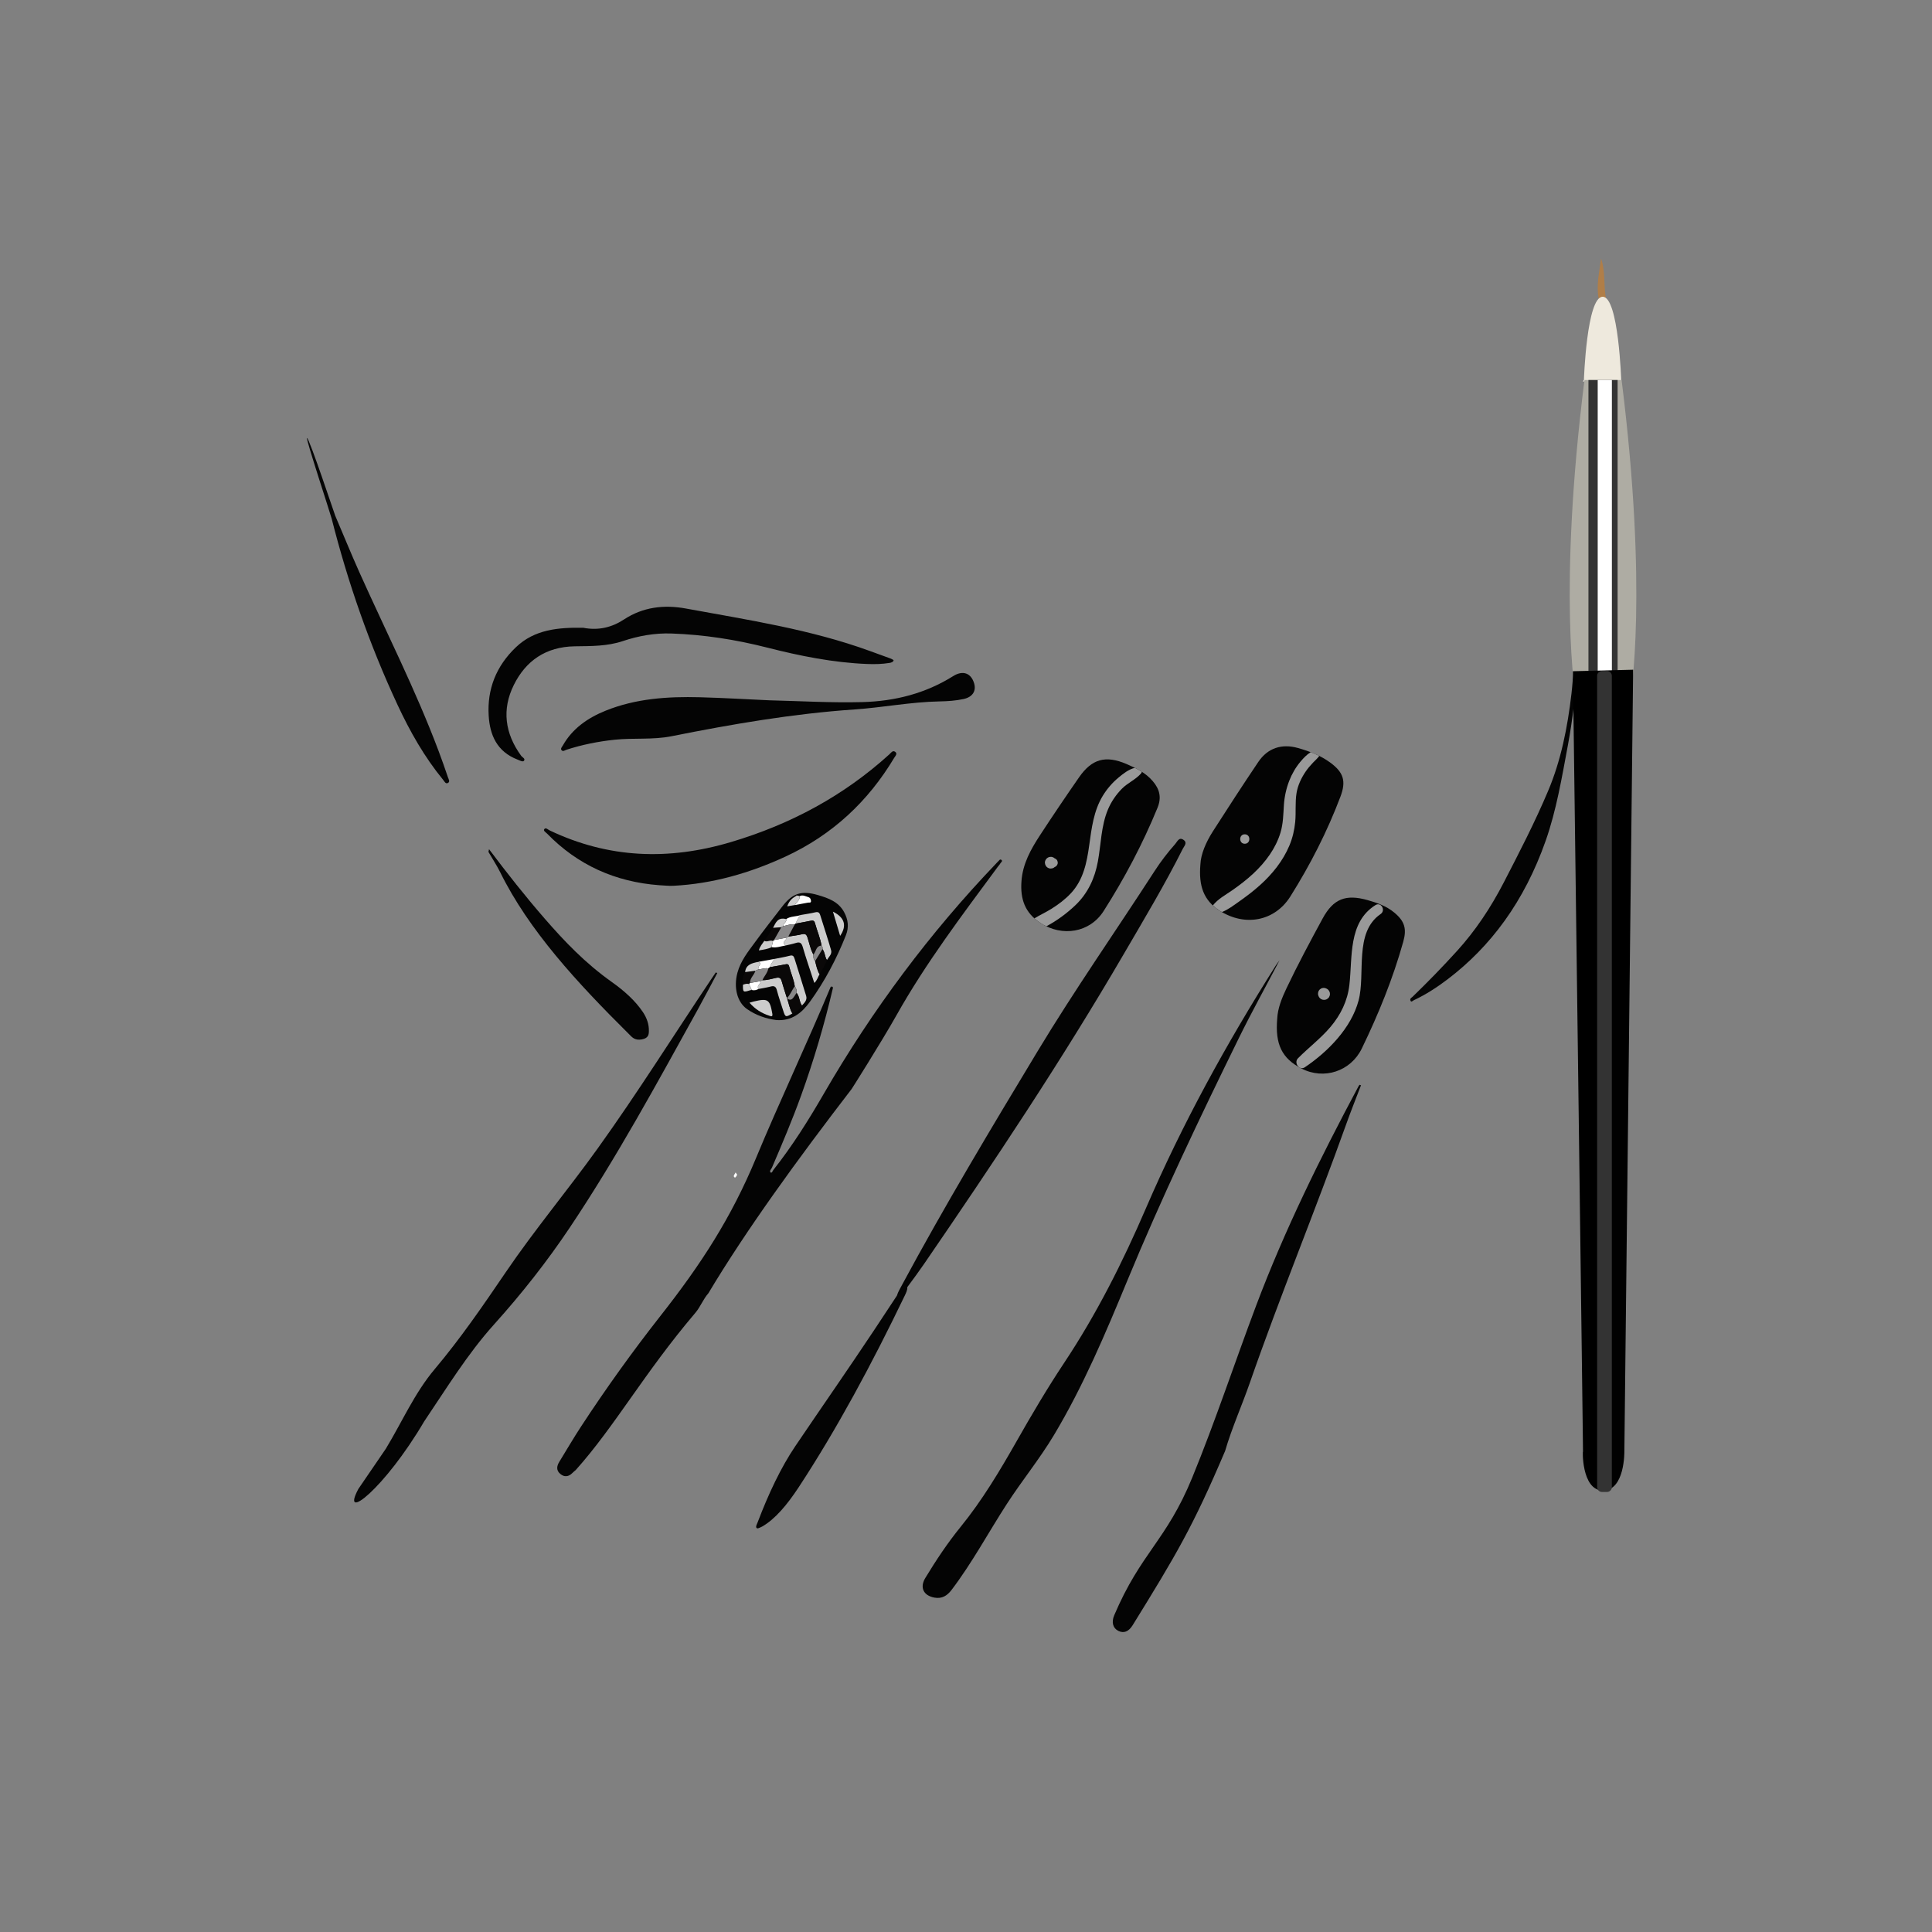 <?xml version="1.0" encoding="utf-8"?>
<!-- Generator: Adobe Illustrator 26.3.1, SVG Export Plug-In . SVG Version: 6.00 Build 0)  -->
<svg version="1.1" id="art_nails" xmlns="http://www.w3.org/2000/svg" xmlns:xlink="http://www.w3.org/1999/xlink" x="0px" y="0px"
	 viewBox="0 0 1668 1668" style="enable-background:new 0 0 1668 1668;" xml:space="preserve">
<rect x="0" y="0" width="1668" height="1668" fill="#808080" stroke="none"/>
<style type="text/css">
	.st0{fill:#040404;}
	.st1{fill:#FEFEFE;}
	.st2{fill:#999999;}
	.st3{fill:#CCCCCC;}
	.st4{fill:#0A0808;}
	.st5{fill:#FFFFFF;}
	.st6{fill:#FCE2DD;}
	.st7{fill:#0EBED7;}
	.st8{fill:#898889;}
	.st9{fill:#B07E48;}
	.st10{fill:#EEE9DD;}
	.st11{fill:#AEACA3;}
	.st12{fill:#333333;}
</style>
<g id="head_00000091008017247390469890000001753341631391693721_">
	<path class="st0" d="M503.44,541.97c13.09,2.56,24.73-0.23,35.26-7.14c16.35-10.74,34.51-12.94,53.45-9.46
		c53.57,9.84,107.59,17.99,158.96,36.71c5.73,2.09,11.48,4.12,17.2,6.25c1.19,0.44,3.3,1.47,3.21,1.77
		c-0.44,1.54-2.15,2.01-3.63,2.25c-6.28,1.02-12.65,1.16-19,0.92c-29.54-1.15-58.24-6.96-86.73-14.21
		c-27.01-6.88-54.53-11.15-82.48-12.12c-14.36-0.5-28.49,2.03-41.92,6.54c-13.62,4.57-27.56,4.31-41.54,4.52
		c-25.12,0.39-42.34,12.66-52.6,33.34c-10.44,21.04-7.78,41.79,6.27,61.11c1.02,1.41,3.99,2.58,2.43,4.42
		c-1.03,1.2-3.56-0.33-5.34-1.01c-18.02-6.89-24.06-21.33-25.07-37.99c-1.38-22.78,6.35-42.63,23.41-58.98
		C461.65,543.21,482.34,541.7,503.44,541.97z"/>
	<path class="st0" d="M569.37,764.27c-38.36-2.82-70.8-17.6-97.06-44.59c-1.11-1.14-3.56-2.42-2.34-3.92
		c1.25-1.54,3.14,0.49,4.58,1.18c50.72,24.14,102.44,26.11,156.28,10.13c52.03-15.44,97.71-40.16,137.02-75.83
		c1.35-1.23,2.78-3.61,4.82-2.29c2.58,1.67,0.3,3.72-0.7,5.39c-22.37,37.41-53.27,66.49-94.05,85.3
		c-30.48,14.06-62.57,23.4-96.73,25.12C577.28,764.94,573.32,764.44,569.37,764.27z"/>
	<path class="st0" d="M664.03,604.6c26.75,0.66,53.49,2.25,80.28,1.56c28.45-0.73,54.81-7.52,78.7-22.49
		c8.4-5.26,15.5-2.49,18.06,6.48c1.86,6.52-1.49,11.68-9.08,13.33c-6.84,1.49-13.86,1.95-20.88,2.08
		c-24.61,0.46-48.74,5.25-73.22,6.93c-53.4,3.66-105.91,12.71-158.19,23.15c-16.23,3.24-32.8,1.28-49.13,3.01
		c-14.19,1.51-28.05,4.28-41.55,8.66c-1.36,0.44-2.91,1.84-4.17,0.38c-1.18-1.36,0.28-2.69,0.98-3.92
		c8.26-14.66,21.42-23.92,37.13-30.24c25.99-10.46,53.45-12.29,81.22-11.56C624.14,602.5,644.08,603.7,664.03,604.6z"/>
	<path class="st0" d="M1361.64,577.23c-1.44,22.57-3.98,44.6-8,66.21c-5.22,27.98-9.95,56.2-19.14,82.34
		c-18.59,52.86-47.65,91.46-84.46,119.51c-9.43,7.19-19.21,13.47-29.46,18.28c-0.92,0.43-2.11,1.96-2.77,0.48
		c-0.89-2,0.85-2.61,1.7-3.44c13.14-12.69,25.98-25.91,38.53-39.72c15.54-17.1,28.89-36.97,40.38-59.24
		c13.29-25.76,26.62-51.46,38.19-78.89c10.99-26.05,16.73-54.44,20.14-84.04c0.83-7.21,1.27-14.52,1.87-21.78
		c0.15-1.75,0.49-3.49,2.03-3.06C1362.04,574.26,1361.49,576.16,1361.64,577.23z"/>
	<path class="st0" d="M265.06,378.12c2.08,0.53,23.73,65.66,24.35,67.1c6.95,16.19,13.55,32.52,20.75,48.61
		c22.99,51.33,48.59,101.61,68.38,154.22c2.88,7.65,5.6,15.35,8.21,23.08c0.54,1.59,2.19,3.94-0.31,4.98
		c-1.78,0.73-2.8-1.55-3.83-2.8c-16.29-19.84-28.67-41.77-39.38-64.76c-24.21-51.97-42.9-105.65-56.91-160.87
		C285.18,443.17,263.75,378.31,265.06,378.12z"/>
	<path class="st0" d="M422.21,733.17c15.81,21.01,31.36,40.74,48.19,60.08c16.77,19.28,34.55,38.07,57.94,54.67
		c10.89,7.73,20.22,16.21,26.66,25.79c3.54,5.26,5.3,10.7,5.22,16.26c-0.04,2.96-0.21,6.34-6.07,7.4c-6.3,1.14-8.59-2.05-11.19-4.63
		c-44.67-44.31-86.4-89.48-111.11-139.69c-2.89-5.87-6.71-11.58-10.05-17.38C421.62,735.37,421.9,734.97,422.21,733.17z"/>
	<path class="st1" d="M636.44,1014.23c-0.62,1-1.38,3.03-2.36,2.21c-1.48-1.22,0.45-2.81,1.02-4.21
		C635.55,1012.9,635.99,1013.57,636.44,1014.23z"/>
</g>
<g id="nails_00000094594546606520093380000007527900633968826810_">
	<path class="st0" d="M1036.35,746.53c0.34-9.06,4.78-19.37,10.87-28.89c12.85-20.08,25.84-40.06,39.15-59.83
		c8.14-12.08,20.35-15.97,34.31-11.99c9.82,2.79,19.29,6.35,27.66,12.46c11.74,8.58,14,16.13,8.89,29.62
		c-11.44,30.22-26.06,58.8-43.2,86.06c-13.5,21.46-39.12,26.14-60.68,12.51C1039.02,777.41,1034.84,764.81,1036.35,746.53z"/>
	<path class="st0" d="M1102.7,879.42c0.4-8.78,3.92-17.62,8.05-26.29c9.72-20.39,20.37-40.3,31.14-60.12
		c9.26-17.05,20.01-21.21,38.8-15.9c8.2,2.32,16.21,5.11,22.95,10.67c9.16,7.56,10.99,14.11,7.85,25.33
		c-8.94,31.92-21.37,62.43-35.78,92.14c-9.55,19.68-32.75,27.34-52.17,17.21C1106.76,913.69,1100.79,901.7,1102.7,879.42z"/>
	<path class="st0" d="M881.87,761.07c0.98-15.17,8.1-27.85,16.06-40.03c10.99-16.81,22.23-33.45,33.68-49.94
		c11.1-15.99,22.99-19.17,40.87-11.52c8.42,3.61,16.6,7.6,22.76,14.82c5.9,6.92,7.78,14.03,4.09,23.03
		c-12.79,31.19-28.45,60.8-46.51,89.13c-11.93,18.71-35.71,22.51-54.5,10.34C884.73,788.1,880.82,776,881.87,761.07z"/>
	<path class="st0" d="M670.11,880.66c-8.95-1.21-17.56-4.16-25.18-9.49c-8.6-6.01-11.65-18.77-8.26-31.38
		c2.73-10.16,9.13-18.09,15.11-26.25c7.71-10.53,15.75-20.83,23.75-31.14c8.78-11.32,16.61-13.73,30.49-9.68
		c9.08,2.65,17.93,5.74,22.81,14.89c3.38,6.34,4.27,12.78,1.49,19.82c-8.05,20.39-18.2,39.58-30.97,57.3
		C692.25,874.58,683.47,881.72,670.11,880.66z"/>
	<path class="st2" d="M1172.91,863.9c6.2-23.1-4.15-58.86,19.04-74.75c4.67-3.2,0.41-10.78-4.5-7.69
		c-23.71,14.95-19.66,45.08-22.47,69.03c-1.6,13.65-7.44,25.6-16.24,36.05c-8.48,10.05-18.95,17.87-28.14,27.16
		c-2.29,2.32-1.39,5.8,0.72,7.52c0.48,0.27,0.96,0.54,1.46,0.81c1.16,0.39,2.48,0.28,3.78-0.6
		C1146.45,908.01,1166.53,887.66,1172.91,863.9z"/>
	<path class="st2" d="M1118.23,709.55c0.78-8.24-0.2-16.88,1.17-25.03c1.1-6.54,4.07-12.82,7.76-18.27c1.92-2.84,4.1-5.33,6.44-7.82
		c1.73-1.82,3.92-3.68,5.4-5.8c-2.42-1.21-4.9-2.28-7.43-3.25c-3.35,2.07-6.28,5.22-8.6,7.96c-4.24,5-7.53,10.64-9.9,16.75
		c-2.58,6.62-4.16,13.86-4.61,20.94c-0.52,8.04-0.59,16-2.93,23.78c-4.12,13.7-12.89,25.43-23.21,35.12
		c-5.71,5.37-11.93,10.14-18.36,14.62c-6.04,4.21-12.31,7.47-16.86,13.15c1.83,1.69,3.91,3.28,6.27,4.77
		c0.52,0.33,1.04,0.64,1.57,0.94c5.36-2.06,9.95-5.64,14.78-9.03c6.22-4.37,12.31-8.99,17.97-14.06
		c10.69-9.56,19.99-21.07,25.55-34.38C1115.95,723.4,1117.56,716.61,1118.23,709.55z"/>
	<path class="st2" d="M947.85,743.81c2.75-14.91,2.75-30.72,8.69-44.9c2.81-6.71,7.04-12.9,12.15-18.05
		c4.91-4.94,11.88-7.86,16.38-13.04c0.39-0.44,0.62-0.96,0.73-1.5c-1.93-1.24-3.94-2.35-6-3.39c-5.31,1.21-10.12,5.06-14.17,8.43
		c-5.34,4.44-10,9.85-13.6,15.8c-7.83,12.96-9.6,27.87-11.64,42.57c-2.09,15.04-5.06,29.89-15.74,41.37
		c-4.98,5.35-10.84,9.77-17.04,13.62c-4.71,2.92-9.82,5.29-14.58,8.15c1.57,1.41,3.31,2.76,5.28,4.03c1.65,1.07,3.34,2.01,5.06,2.83
		c9.22-4.87,18.06-11.49,25.15-18.28C939.23,771.19,945.19,758.27,947.85,743.81z"/>
	<g>
		<g>
			<path class="st2" d="M910.29,740.97c-0.42-0.17-0.85-0.35-1.27-0.52c0.9,0.69,1.8,1.39,2.7,2.08c-0.23-0.46-0.61-0.92-0.96-1.3
				c-0.34-0.26-0.68-0.53-1.02-0.79c-0.4-0.17-0.81-0.34-1.21-0.51c-0.67-0.21-1.35-0.24-2.02-0.09c-0.46,0-0.88,0.12-1.28,0.35
				c-0.43,0.12-0.8,0.34-1.12,0.65c-0.38,0.23-0.68,0.53-0.91,0.91c-0.66,0.85-1.14,1.96-1.09,3.07c0.08,1.77,0.95,3.46,2.51,4.37
				c0.4,0.17,0.81,0.34,1.21,0.51c0.67,0.21,1.35,0.24,2.02,0.09c0.46,0,0.88-0.12,1.28-0.35c0.63-0.2,1.17-0.55,1.63-1.05
				c0.35-0.38,0.72-0.84,0.96-1.3c-0.9,0.69-1.8,1.39-2.7,2.08c0.42-0.17,0.85-0.35,1.27-0.52c0.32-0.13,0.63-0.27,0.95-0.4
				c0.46-0.25,0.84-0.59,1.12-1.03c0.52-0.67,0.89-1.54,0.86-2.41c-0.03-0.71-0.21-1.39-0.54-2.01c-0.25-0.46-0.59-0.84-1.03-1.12
				C911.26,741.33,910.81,741.09,910.29,740.97L910.29,740.97z"/>
		</g>
	</g>
	<g>
		<g>
			<path class="st2" d="M1074.68,728.46c5.25,0,5.26-8.16,0-8.16C1069.43,720.3,1069.42,728.46,1074.68,728.46L1074.68,728.46z"/>
		</g>
	</g>
	<g>
		<g>
			<path class="st2" d="M1145.71,853.74c-0.12-0.06-0.24-0.11-0.37-0.17c-0.39-0.17-0.79-0.33-1.18-0.5
				c-0.44-0.06-0.88-0.12-1.31-0.18c-0.44,0.06-0.88,0.12-1.31,0.18c-0.64,0.15-1.2,0.45-1.68,0.88c-0.37,0.22-0.67,0.51-0.89,0.89
				c-0.31,0.31-0.52,0.67-0.63,1.09c-0.22,0.39-0.34,0.8-0.34,1.25c-0.15,0.66-0.12,1.31,0.09,1.97c0.04,0.12,0.08,0.24,0.11,0.36
				c0.24,0.87,0.68,1.62,1.31,2.25c0.64,0.63,1.39,1.07,2.25,1.31c0.91,0.24,1.81,0.24,2.72,0c0.66-0.16,1.24-0.46,1.74-0.91

				c0.56-0.36,0.99-0.84,1.32-1.43c0.46-0.8,0.69-1.66,0.7-2.58c0-0.92-0.24-1.78-0.7-2.58
				C1147.09,854.8,1146.47,854.19,1145.71,853.74L1145.71,853.74z"/>
		</g>
	</g>
	<g id="Layer_17">
		<path class="st3" d="M668.51,827.91c4.42-0.9,8.92-1.61,13.25-2.76c2.59-0.69,3.5,0.19,4.19,2.44
			c3.32,10.74,6.79,21.44,10.04,32.19c1.13,3.72-1.53,5.99-3.65,8.36c-2.45-3.38-1.84-7.67-4.61-10.95
			c0.39-2.06-0.33-3.93-1.59-5.71c-0.76-5.84-3.41-11.36-4.82-17.09c-0.58-2.37-1.95-2.08-3.71-1.72
			c-4.25,0.86-8.56,1.57-12.84,2.34C665.19,832.2,667.42,830.36,668.51,827.91z"/>
		<path class="st3" d="M707.55,841.1c-1.46,2.42-2.04,5.4-4.52,7.51c-3.43-10.56-6.98-20.75-9.99-31.05
			c-1.11-3.81-2.71-4.49-6.12-3.39c-2.88,0.92-5.92,1.47-8.89,2.18c-3.62-3.27,1.05-4.53,1.21-6.88c0.43-0.28,0.86-0.57,1.29-0.86
			c4-0.66,8.08-1.11,11.98-2.05c2.82-0.68,3.83,0.4,4.62,2.8c1.62,4.92,2.48,10.01,5.07,14.71c0.17,1.96-0.23,4.02,1.53,5.73
			C704.75,833.62,705.46,837.51,707.55,841.1z"/>
		<path class="st3" d="M691.39,789.95c4.16-0.74,8.38-1.31,12.45-2.29c2.55-0.61,3.62,0.19,4.33,2.51
			c3.11,10.06,6.49,20.08,9.36,30.18c0.98,3.47-2.08,5.82-3.62,8.53c-1.91-2.97-1.59-6.58-3.84-9.45c0.51-1.12-0.21-2.06-0.77-3.03
			c-1.17-6.62-3.92-12.96-5.71-19.47c-0.57-2.08-1.71-2.39-3.68-1.97c-4.26,0.92-8.6,1.62-12.9,2.41
			C687.87,794.56,689.43,792.13,691.39,789.95z"/>
		<path class="st3" d="M684.08,874.98c-5.81,3.49-6.07,3.4-8.06-2.95c-1.79-5.69-3.8-11.35-5.29-17.08
			c-0.88-3.4-2.43-4.02-5.56-3.18c-3.37,0.9-6.9,1.41-10.35,2.09c-1.93-3.07,2.09-4.24,1.79-6.79c0.55-0.28,1.1-0.56,1.64-0.85
			c4.19,0.13,7.97-1.24,11.9-2.01c2.6-0.51,3.9,0.04,4.65,2.69c1.39,4.95,3.05,9.85,4.6,14.77l0.05,0.06
			C681.04,866.14,681.64,870.78,684.08,874.98z"/>
		<path class="st3" d="M647.06,865.68c1.72-0.49,2.76-0.82,3.84-1.07c12.18-2.86,13.7-1.77,15.89,10.56
			c0.56,3.15-1.4,2.15-2.82,1.68C657.58,874.73,652,871.35,647.06,865.68z"/>
		<path class="st3" d="M719.13,787.09c10.03,4.96,12.29,11.96,6.21,20.89C723.29,801.1,721.14,793.85,719.13,787.09z"/>
		<path class="st4" d="M684.08,874.98c-2.45-4.2-3.04-8.84-4.62-13.24c1.76,1.77,3.58,1.72,4.99,0.18c1.29-1.41,2.2-3.14,3.28-4.73
			c2.77,3.28,2.17,7.57,4.61,10.95C690.42,871.31,687.6,873.51,684.08,874.98z"/>
		<path class="st4" d="M710.07,819.43c2.25,2.87,1.92,6.48,3.84,9.45c-1.39,4.46-4.06,8.24-6.36,12.22
			c-2.1-3.58-2.81-7.48-3.81-11.3C705.86,826.34,707.96,822.89,710.07,819.43z"/>
		<path class="st4" d="M661.35,810.09c2.03-3.03,4.06-6.05,6.09-9.08c2.37-0.17,4.74-0.33,7.11-0.5c-2.1,3.7-4.19,7.39-6.29,11.09
			c-0.3,0.3-0.59,0.6-0.89,0.9c-2.58-1.35-4.9,1.22-7.49-0.2c0.49-0.74,0.98-1.48,1.47-2.22
			C661.35,810.07,661.35,810.09,661.35,810.09z"/>
		<path class="st5" d="M668.51,827.91c-1.1,2.45-3.32,4.29-3.75,7.09c-0.47,0.35-0.94,0.71-1.42,1.06
			c-3.02-0.54-5.68,0.66-8.55,0.86c-0.55-1.56,0.4-2.63,1.09-3.75c0.83-1.35,0.52-2.25-1.2-2.75
			C659.3,829.59,663.91,828.75,668.51,827.91z"/>
		<path class="st4" d="M641.43,850.17c-0.72-3.97-0.06-7.6,1.89-10.93c2.94-0.39,5.89-0.78,8.83-1.17
			c-0.99,3.78-4.76,6.26-4.63,10.56c-0.29,0.31-0.58,0.61-0.87,0.92C644.74,848.99,643.09,849.6,641.43,850.17z"/>
		<path class="st5" d="M691.39,789.95c-1.96,2.18-3.52,4.61-4.38,7.43c-0.29,0.27-0.58,0.54-0.88,0.82
			c-3.59-0.77-6.59,0.86-9.87,1.34c-0.29-2.49,3.32-3.28,2.44-6.03C682.37,790.92,687.29,791.47,691.39,789.95z"/>
		<path class="st3" d="M652.15,838.08c-2.94,0.39-5.89,0.78-8.83,1.17c0.64-6.49,5.89-7.78,11.37-8.81c1.72,0.49,2.03,1.39,1.2,2.75
			c-0.69,1.12-1.65,2.19-1.09,3.75C653.92,837.31,653.04,837.69,652.15,838.08z"/>
		<path class="st5" d="M667.36,812.49c0.3-0.3,0.59-0.6,0.89-0.9c3.67-0.71,7.34-1.42,11-2.13c-0.16,2.35-4.83,3.61-1.21,6.88
			c-3.92,0.6-7.62,2.19-11.86,1.38C666.58,815.98,666.97,814.24,667.36,812.49z"/>
		<path class="st5" d="M690.45,773.68c2.54-1.4,5.05,0.17,7.5,0.89c1.6,0.47,2.22,1.99,2.22,3.48c0.01,1.68-1.58,1.05-2.56,1.24
			c-3.77,0.71-7.55,1.39-11.33,2.09C687.73,778.83,690.73,777.16,690.45,773.68z"/>
		<path class="st3" d="M667.36,812.49c-0.39,1.75-0.79,3.49-1.18,5.24c-3.2,1.64-6.83,2.08-10.99,2.82
			c0.84-3.54,3.05-5.75,4.68-8.26C662.47,813.72,664.78,811.15,667.36,812.49z"/>
		<path class="st5" d="M646.66,849.56c0.29-0.31,0.58-0.61,0.87-0.92c3.03-0.52,6.06-1.04,9.09-1.57c0.31,2.55-3.72,3.72-1.78,6.79
			c-1.78,0.88-3.63,1.5-5.81,0.82C648.23,852.97,647.44,851.27,646.66,849.56z"/>
		<path class="st3" d="M678.7,793.51c0.88,2.75-2.72,3.54-2.44,6.03c-0.58,0.32-1.15,0.65-1.72,0.97c-2.37,0.17-4.74,0.33-7.11,0.5
			C669.74,796.66,671.47,791.58,678.7,793.51z"/>
		<path class="st3" d="M690.45,773.68c0.28,3.48-2.72,5.16-4.17,7.69c-2.03,0.34-4.07,0.69-6.62,1.12c1.41-4.03,3.68-6.83,7.24-8.65
			c0.51-0.2,1.03-0.4,1.55-0.61C689.11,773.37,689.78,773.52,690.45,773.68z"/>
		<path class="st3" d="M646.66,849.56c0.79,1.71,1.58,3.42,2.37,5.12c-0.47,0.09-0.97,0.12-1.42,0.26
			c-6.03,1.97-6.28,1.77-6.17-4.77C643.09,849.6,644.74,848.99,646.66,849.56z"/>
		<path class="st6" d="M688.45,773.22c-0.52,0.2-1.03,0.41-1.55,0.61C687.22,773.23,687.7,772.98,688.45,773.22z"/>
		<path class="st7" d="M661.35,810.09c0,0,0-0.02,0-0.02C661.35,810.07,661.35,810.09,661.35,810.09z"/>
		<path class="st4" d="M663.35,836.07c0.47-0.36,0.95-0.71,1.42-1.06c4.28-0.77,8.58-1.48,12.84-2.34c1.76-0.36,3.13-0.64,3.71,1.72
			c1.42,5.73,4.06,11.25,4.82,17.09c-2.44,3.27-3.68,7.32-6.73,10.19c-1.55-4.92-3.21-9.82-4.6-14.77c-0.74-2.65-2.05-3.2-4.65-2.69
			c-3.93,0.77-7.71,2.14-11.9,2.01C659.73,842.72,662.7,839.99,663.35,836.07z"/>
		<path class="st8" d="M679.4,861.68c3.05-2.88,4.29-6.92,6.73-10.19c1.26,1.78,1.97,3.65,1.59,5.71c-1.08,1.59-1.99,3.32-3.28,4.73
			c-1.41,1.54-3.22,1.59-4.99-0.18C679.46,861.74,679.4,861.68,679.4,861.68z"/>
		<path class="st4" d="M686.13,798.19c0.29-0.27,0.59-0.55,0.88-0.82c4.3-0.79,8.64-1.48,12.9-2.41c1.97-0.43,3.11-0.11,3.68,1.97
			c1.8,6.51,4.55,12.85,5.71,19.47c-5.08,0.23-4.58,5.23-7.08,7.66c-2.59-4.69-3.45-9.79-5.07-14.71c-0.79-2.4-1.8-3.48-4.62-2.8
			c-3.9,0.94-7.98,1.39-11.98,2.05C682.4,805.14,684.27,801.67,686.13,798.19z"/>
		<path class="st8" d="M686.13,798.19c-1.86,3.47-3.73,6.94-5.59,10.42c-0.43,0.29-0.86,0.57-1.29,0.86
			c-3.67,0.71-7.34,1.42-11,2.13c2.1-3.7,4.19-7.39,6.29-11.09c0.57-0.32,1.14-0.65,1.72-0.97
			C679.54,799.05,682.54,797.42,686.13,798.19z"/>
		<path class="st8" d="M702.21,824.06c2.5-2.43,2.01-7.42,7.08-7.66c0.56,0.96,1.29,1.9,0.77,3.03c-2.11,3.45-4.22,6.91-6.33,10.36
			C701.98,828.08,702.38,826.03,702.21,824.06z"/>
		<path class="st8" d="M663.35,836.07c-0.65,3.93-3.62,6.65-5.09,10.15c-0.54,0.28-1.09,0.56-1.64,0.85
			c-3.04,0.52-6.06,1.05-9.09,1.57c-0.14-4.3,3.63-6.78,4.63-10.56c0.88-0.38,1.77-0.77,2.65-1.15
			C657.67,836.73,660.33,835.52,663.35,836.07z"/>
	</g>
</g>
<g id="hand">
	<path class="st0" d="M667.63,1010.17c0.02-0.04,0.05-0.07,0.07-0.1c16.34-20.66,30.31-42.92,43.49-65.71
		c41.86-72.37,91.41-138.85,149.08-199.12c0.43-0.45,0.82-0.95,1.3-1.34c0.9-0.71,1.65-2.51,2.94-1.55
		c1.49,1.11-0.32,2.09-0.83,3.02c-0.59,1.08-1.49,1.98-2.23,2.98c-30.76,41.66-62.07,82.95-87.54,128.29
		c-13.23,23.48-39.58,65.16-38.81,63.76c-46.25,60.13-90.89,121.53-123.51,176.12c-4.57,5.16-6.83,11.72-11.31,16.98
		c-44.17,51.94-69.24,97.67-103.23,135.68c-0.94,0.82-1.93,1.58-2.8,2.46c-3.24,3.28-6.82,3.95-10.49,0.9
		c-3.8-3.17-3.08-6.92-0.79-10.64c6.18-10.06,12.13-20.28,18.59-30.16c21.58-32.97,44.51-64.96,68.85-95.92
		c34.92-44.43,61.02-84.61,82.39-136.18c19.29-46.57,44.76-100.54,64.15-147.11c0.01-0.02,0.01-0.04,0.02-0.05
		c0.52-1.29,2.44-0.72,2.12,0.63c-7.4,31.57-16.5,62.37-27.42,92.64c-7.62,21.11-16.36,41.74-25.2,62.34
		c-0.6,1.38-2.49,2.89-1.14,4.17C666.23,1013.07,667.02,1011.15,667.63,1010.17z"/>
	<path class="st0" d="M1175.02,936.99c-4.2,11.01-8.6,21.94-12.56,33.03c-26.85,75.15-57.37,148.88-83.57,224.27
		c-6.54,18.81-15.58,39.08-21.13,58.27c-27.79,65.41-42.17,89.58-79.87,150.56c-3.48,5.64-7.72,7.21-12.37,4.91
		c-4.67-2.31-6.12-7.45-3.55-13.49c23.09-54.23,44.96-64.26,67.33-118.81c20.03-48.84,36.54-99.02,55.14-148.4
		c24.65-65.46,55.53-127.86,88.36-189.35c0.27-0.5,0.62-0.96,0.94-1.43C1174.16,936.7,1174.59,936.85,1175.02,936.99z"/>
	<path class="st0" d="M333.14,1250.73c14.04-23.15,24.75-48.01,42.1-68.6c22.32-26.51,41.88-55.02,61.34-83.66
		c24.95-36.71,53.45-70.76,79.32-106.79c34.43-47.97,65.82-98.05,98.67-147.11c1.14-1.7,2.3-3.38,3.46-5.06
		c0.4,0.22,0.8,0.44,1.2,0.66c-5.63,10.54-11.14,21.15-16.92,31.6c-35.2,63.67-69.94,127.63-110.42,188.11
		c-19.75,29.51-41.7,57.29-65.43,83.67c-23.07,25.65-41,55.16-60.25,83.65c-34.48,58.56-72.58,87.87-56.81,58.27"/>
	<path class="st0" d="M1104.64,829.16c-11.67,22.4-23.95,44.42-35.07,67.06c-33.81,68.88-66.87,138.18-96.18,209.13
		c-18.9,45.74-38.04,91.16-63.44,133.59c-12.36,20.65-27.63,39.32-40.69,59.49c-15.98,24.68-29.87,50.73-47.7,74.2
		c-3.85,5.07-8.32,7.87-14.85,6.67c-9.47-1.74-12.82-8.77-7.81-17.01c9.27-15.25,19.15-30.14,30.37-43.95
		c18.77-23.09,33.93-48.51,48.58-74.31c13-22.9,26.38-45.57,40.94-67.48c27.95-42.04,50.5-86.85,70.53-133.34
		c31.49-73.08,69.77-142.64,112.24-209.79C1102.51,831.95,1103.61,830.58,1104.64,829.16z"/>
	<path class="st0" d="M1021.87,725.15c-3.94-2.83-5.4,1.43-7.24,3.51c-6.46,7.29-12.42,15.02-17.71,23.21
		c-33.63,52.01-69.14,102.76-101.18,155.85c-40.25,66.7-80.3,133.5-117.26,202.15c-1.52,2.83-3.19,5.61-4.13,8.72
		c-6.56,9.94-13.11,19.93-19.69,29.82c-22.54,33.91-45.4,66.66-68.05,100.16c-12.44,18.41-23.11,41.03-32.44,65.6
		c-0.64,1.69-1.85,3.58-1.14,4.77c0.32,0.54,1,0.71,1.57,0.49c1.05-0.41,2.21-0.8,3.38-1.47c11.17-6.36,21.66-18.84,31.67-34.09
		c32.73-49.91,62.89-105.85,91.5-165.35c1.16-2.42,2.34-4.86,2.18-7.28c4.9-6.59,9.78-13.2,14.43-19.97
		c60.1-87.63,119.08-175.99,172.66-267.96c17.42-29.9,35.22-59.55,50.75-90.52C1022.32,730.47,1025.4,727.68,1021.87,725.15z"/>
</g>
<g id="brush">
	<path class="st9" d="M1386.82,259.27c-3.02,3.38-4.36-1.06-6.56-1.41c-2.36-11.76,0.65-23.15,2.01-34.68
		C1386.36,234.99,1384.19,247.41,1386.82,259.27z"/>
	<path class="st10" d="M1366.48,329.35l33.24-0.01c0,0-2.19-73.14-16.02-73.14c-13.83,0-16.23,71.85-16.23,71.85"/>
	<path class="st11" d="M1400.02,328.09c-0.3,0-0.65,0-1.02,0c0,0-22.15,0-30.04,0c-0.37,0-0.72,0-1.02,0
		c-22.86,182.45-8.21,271.52-6.87,279.03l-0.02,0.53h0.11h45.63h0.11l-0.01-0.53C1408.23,599.61,1422.88,510.54,1400.02,328.09z"/>
	<rect x="1371.39" y="328.09" class="st12" width="25.18" height="251.69"/>
	<rect x="1379.39" y="328.09" class="st5" width="12.24" height="251.69"/>
	<path d="M1357.98,579.5l52-1.3l-7.58,674.9c0,0,0.58,33.75-18.49,33.75c-19.07,0-17.54-37.23-17.22-33.25
		C1366.84,1255.4,1357.98,579.5,1357.98,579.5z"/>
	<path class="st12" d="M1387.38,1288.1h-4.29c-2.33,0-4.21-1.89-4.21-4.21V583.46c0-2.33,1.89-4.21,4.21-4.21h4.29
		c2.33,0,4.21,1.89,4.21,4.21v700.43C1391.59,1286.21,1389.71,1288.1,1387.38,1288.1z"/>
</g>
</svg>
